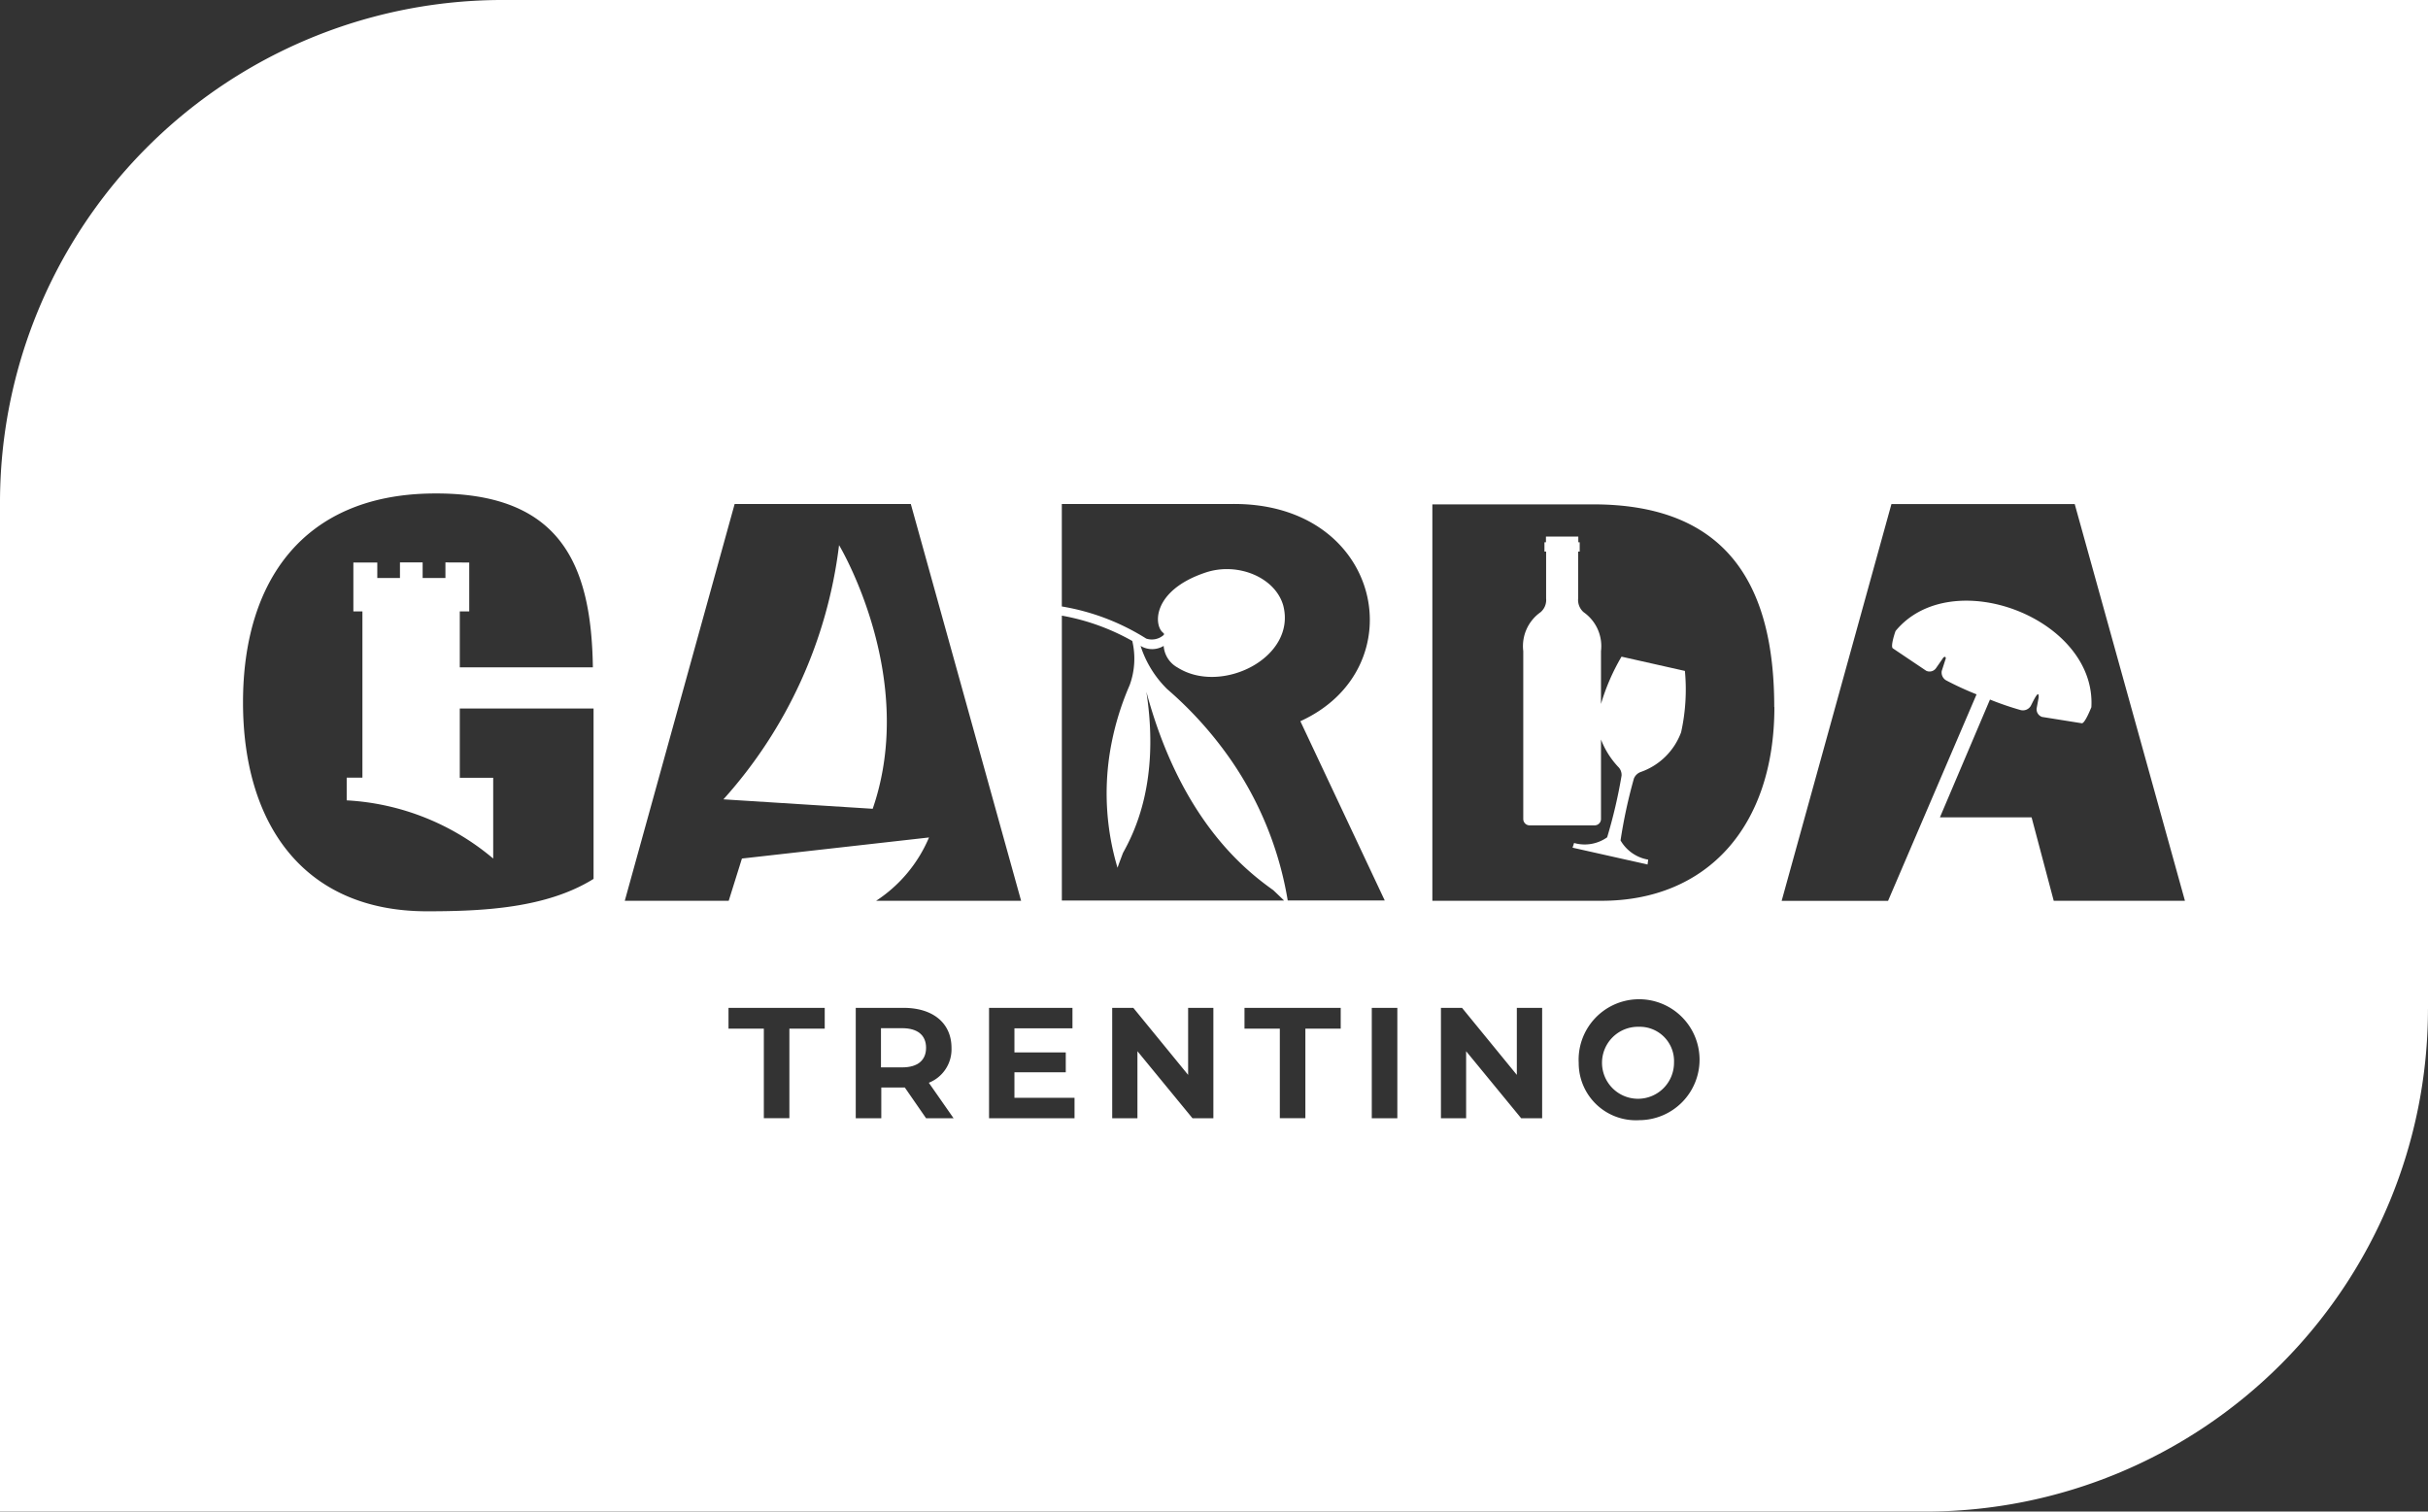 <svg xmlns="http://www.w3.org/2000/svg" width="128.489" height="80" viewBox="0 0 128.489 80"><rect x="0" y="0" width="128.489" height="80" fill="#333333" stroke="none"/><path d="M307.6,357.78H306.48v2.074H307.6c.842,0,1.266-.391,1.266-1.037s-.425-1.037-1.266-1.037" transform="translate(-259.859 -303.363)" fill="#fff"/><path d="M559.871,357.45a1.905,1.905,0,1,0,1.861,1.9,1.815,1.815,0,0,0-1.861-1.9" transform="translate(-473.144 -303.107)" fill="#fff"/><path d="M115.63,47.675h-6.947l-1.172-4.417h-4.851l2.649-6.234a15.814,15.814,0,0,0,1.628.558.485.485,0,0,0,.517-.2c.052-.068.463-1.02.431-.469l-.107.58a.428.428,0,0,0,.286.45l2.1.335c.158.027.458-.726.51-.846.275-4.7-7.4-7.633-10.361-4.037-.047.122-.278.828-.143.919l1.765,1.187a.416.416,0,0,0,.513-.131l.348-.5c.091-.17.234-.128.145.067l-.184.572a.478.478,0,0,0,.234.5,16.477,16.477,0,0,0,1.608.74l-4.684,10.93H94.284l5.81-21h9.7l5.834,21ZM93.9,37.418c0,6.33-3.57,10.256-9.145,10.256H75.8V26.694h8.518c7.265,0,9.574,4.5,9.574,10.725M73.947,59.183H72.594V53.341h1.353ZM68.814,38.169c.183.385,4.466,9.488,4.466,9.488H68.146a18.359,18.359,0,0,0-3.007-7.437,19.963,19.963,0,0,0-3.368-3.745,5.6,5.6,0,0,1-1.412-2.29,1.183,1.183,0,0,0,1.222,0,1.425,1.425,0,0,0,.738,1.146c2.318,1.465,6.312-.528,5.589-3.288-.426-1.488-2.406-2.31-4.109-1.742-2.85.954-2.756,2.824-2.232,3.2a.072.072,0,0,1,0,.119.946.946,0,0,1-.91.177,12.074,12.074,0,0,0-4.466-1.7V26.674H65.17c8-.107,9.789,8.7,3.646,11.495M54.037,47.675H46.363a7.47,7.47,0,0,0,2.8-3.352l-9.9,1.115-.7,2.237h-5.5l5.814-21H48.2Zm-22.626-1.16c-2.493,1.554-5.851,1.715-8.817,1.715-6.539,0-9.734-4.629-9.734-11.057s3.2-10.949,9.938-11.054c6.8-.108,8.5,3.651,8.576,9.2H24.332v-2.96h.5V29.772l-1.26-.006v.825H22.366v-.825h-1.2v.825h-1.2v-.819H18.7v2.587h.479v8.8h-.832v1.2a13.113,13.113,0,0,1,7.753,3.08V41.166H24.332V37.5h7.079v9.013Zm7.141,6.826h5.092v1.1h-1.87v4.74H40.422v-4.74h-1.87v-1.1Zm6.735,0h2.529c1.561,0,2.537.81,2.537,2.12a1.9,1.9,0,0,1-1.2,1.844l1.31,1.878H49.008l-1.126-1.628H46.638v1.628H45.286V53.341Zm7.053,0h4.414v1.085H53.684V55.7H56.4v1.051H53.684V58.1h3.18v1.085H52.34V53.343Zm6.517,0h1.118l2.9,3.547V53.341h1.336v5.842H63.106l-2.913-3.547v3.547H58.858Zm1.809-16.726c1.841,6.84,5.3,9.486,6.718,10.5,0,0,.323.306.568.545H56.193V32.583a11.753,11.753,0,0,1,3.727,1.341,4.085,4.085,0,0,1-.137,2.333,14.847,14.847,0,0,0-1.05,3.576,13.761,13.761,0,0,0,.406,6.094c.05-.154.288-.784.288-.784.6-1.086,1.968-3.774,1.239-8.528m5.194,16.726H70.95v1.1H69.08v4.74H67.728v-4.74h-1.87v-1.1Zm10.392,0h1.118l2.9,3.547V53.341H81.61v5.842H80.5l-2.913-3.547v3.547H76.254V53.341Zm7.293,2.922a3.2,3.2,0,1,1,3.2,3.022,3.023,3.023,0,0,1-3.2-3.022m44.945-2.853V0H26.593A26.592,26.592,0,0,0,0,26.592V80H101.894a26.593,26.593,0,0,0,26.593-26.593" fill="#fff"/><path d="M535.638,193.918a11.171,11.171,0,0,0-1.085,2.5v-2.794a2.193,2.193,0,0,0-.921-2.063.86.86,0,0,1-.288-.725v-2.481h.082v-.494h-.073v-.3H531.64v.3h-.079v.494h.088v2.481a.85.85,0,0,1-.291.725,2.193,2.193,0,0,0-.918,2.063v8.887a.336.336,0,0,0,.336.333h3.442a.335.335,0,0,0,.335-.333V198.3a4.459,4.459,0,0,0,.9,1.437.6.6,0,0,1,.189.476,26.521,26.521,0,0,1-.763,3.264,2.053,2.053,0,0,1-1.75.3l-.081.248,3.969.891.034-.257a2.092,2.092,0,0,1-1.463-1.018,26.889,26.889,0,0,1,.707-3.276.619.619,0,0,1,.38-.352,3.509,3.509,0,0,0,2.119-2.1,10.468,10.468,0,0,0,.2-3.242l-3.356-.755Z" transform="translate(-449.829 -159.162)" fill="#fff"/><path d="M258.029,190.35A24.533,24.533,0,0,1,251.91,203.8l7.9.5c2.41-6.995-1.778-13.949-1.778-13.949" transform="translate(-213.627 -161.495)" fill="#fff"/></svg>